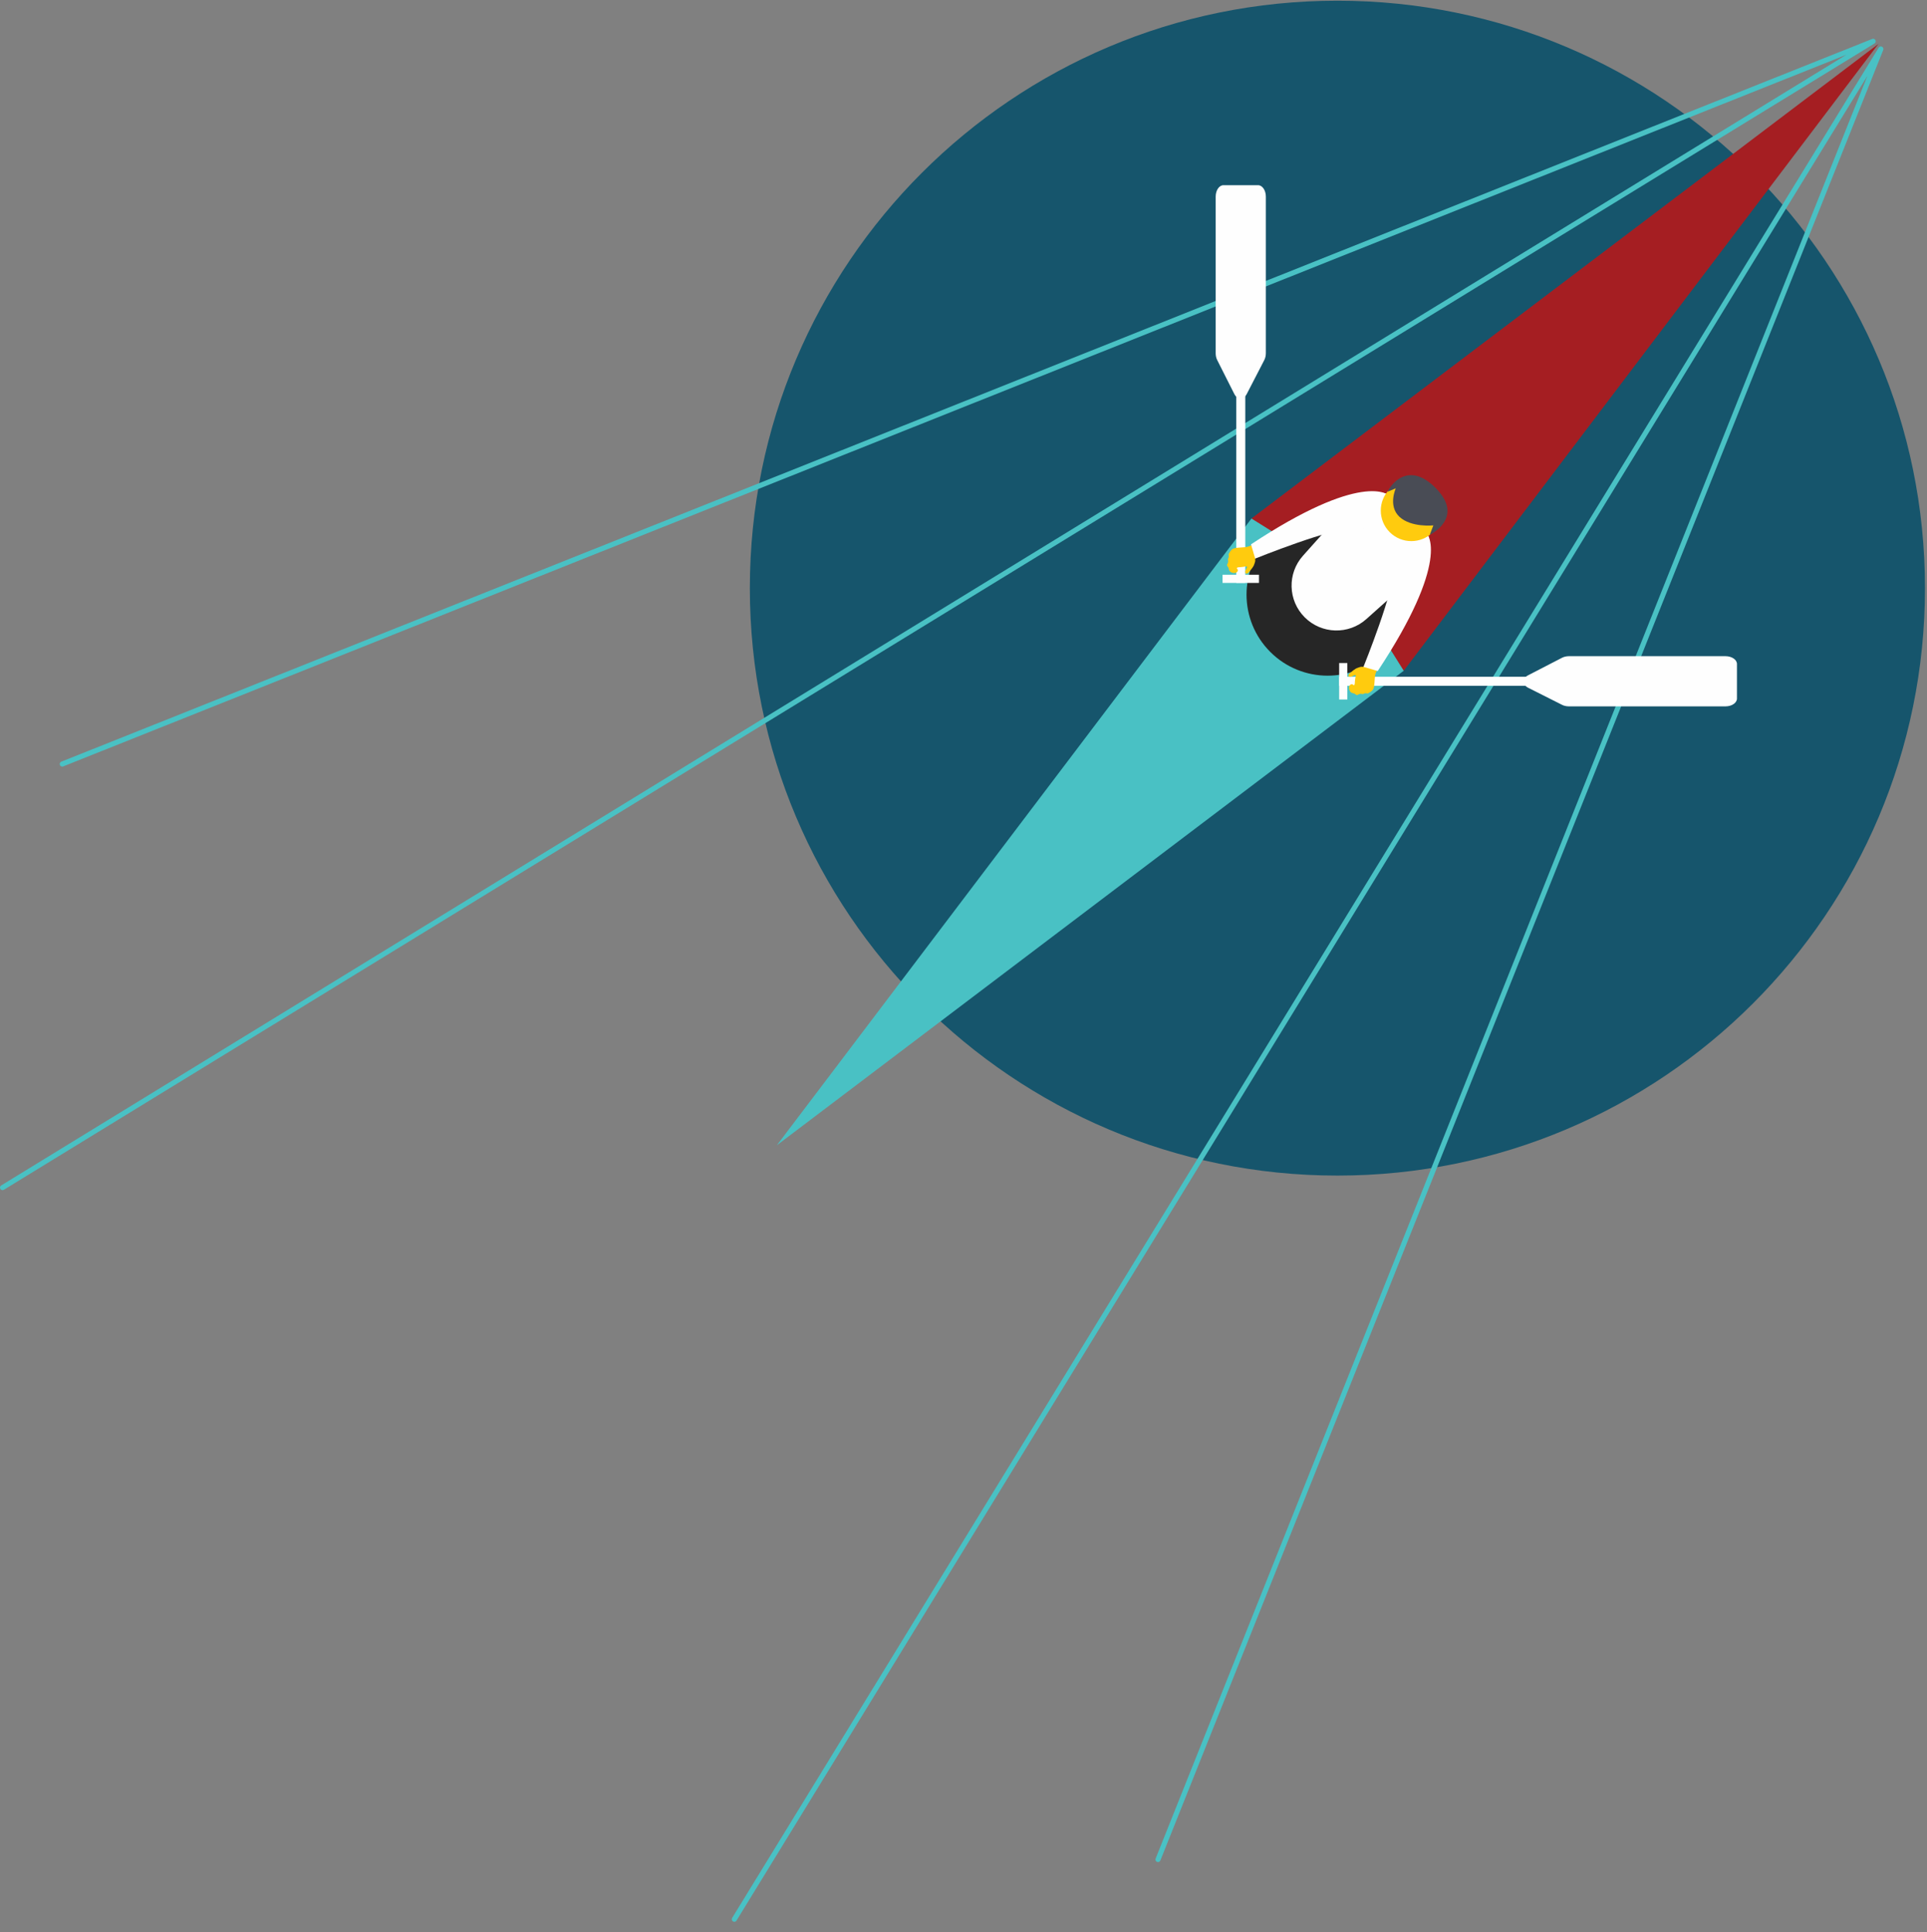 <?xml version="1.0" encoding="UTF-8"?>
<svg width="343px" height="344px" viewBox="0 0 343 344" version="1.1" xmlns="http://www.w3.org/2000/svg" xmlns:xlink="http://www.w3.org/1999/xlink">
    <rect x="0" y="0" width="343" height="344" fill="#808080" stroke="none"/>
    <title>Group 13</title>
    <g id="more" stroke="none" stroke-width="1" fill="none" fill-rule="evenodd">
        <g id="Group-13" transform="translate(-0, 0.123)">
            <path d="M238.056,209.171 C180.295,209.171 133.471,162.347 133.471,104.586 C133.471,46.825 180.295,1.42108547e-14 238.056,1.42108547e-14 C295.817,1.42108547e-14 342.641,46.825 342.641,104.586 C342.641,162.347 295.817,209.171 238.056,209.171" id="Fill-126" fill="#16556C"></path>
            <path d="M130.71,342.02 C130.629,342.02 130.547,341.998 130.473,341.953 C130.259,341.822 130.192,341.542 130.323,341.329 L334.401,8.364 C334.524,8.163 334.784,8.09 334.991,8.195 C335.202,8.301 335.297,8.55 335.21,8.77 L206.54,331.109 C206.446,331.34 206.179,331.455 205.95,331.362 C205.717,331.269 205.604,331.005 205.696,330.772 L332.393,13.378 L131.097,341.803 C131.012,341.943 130.862,342.02 130.71,342.02" id="Fill-127" fill="#49C1C4"></path>
            <path d="M0.454,211.763 C0.302,211.763 0.152,211.686 0.067,211.546 C-0.064,211.332 2.84217094e-14,211.053 0.217,210.922 L328.641,9.626 L11.248,136.322 C11.016,136.414 10.751,136.301 10.658,136.069 C10.565,135.836 10.679,135.572 10.912,135.479 L333.251,6.809 C333.466,6.721 333.718,6.816 333.824,7.027 C333.931,7.238 333.857,7.494 333.656,7.618 L0.691,211.696 C0.617,211.741 0.535,211.763 0.454,211.763" id="Fill-128" fill="#49C1C4"></path>
            <polygon id="Fill-129" fill="#A51E22" points="233.191 108.858 222.77 92.178 278.563 49.935 334.357 7.692 292.114 63.486 249.871 119.279"></polygon>
            <polygon id="Fill-130" fill="#49C1C4" points="239.436 102.613 249.858 119.293 194.064 161.536 138.27 203.779 180.513 147.985 222.756 92.192"></polygon>
            <path d="M246.521,115.943 C240.884,121.58 231.744,121.58 226.107,115.943 C220.469,110.306 220.469,101.166 226.107,95.528 C231.744,89.891 240.884,89.891 246.521,95.528 C252.158,101.166 252.158,110.306 246.521,115.943" id="Fill-131" fill="#262626"></path>
            <path d="M232.236,109.784 L232.236,109.784 C229.239,106.787 229.104,101.972 231.929,98.812 L240.439,89.29 C243.029,86.897 247.006,86.95 249.395,89.339 L252.681,92.624 C255.07,95.013 255.122,98.991 252.729,101.581 L243.208,110.092 C240.048,112.916 235.233,112.781 232.236,109.784" id="Fill-132" fill="#FEFEFE"></path>
            <path d="M225.037,63.985 L221.919,70.021 C221.358,71.105 220.244,71.095 219.693,70.002 L216.658,63.979 C216.482,63.629 216.387,63.205 216.387,62.77 L216.387,34.884 C216.387,33.759 217.009,32.848 217.776,32.848 L223.929,32.848 C224.697,32.848 225.318,33.759 225.318,34.884 L225.318,62.756 C225.318,63.2 225.22,63.631 225.037,63.985" id="Fill-133" fill="#FEFEFE"></path>
            <polygon id="Fill-134" fill="#FEFEFE" points="220.048 103.655 221.656 103.655 221.656 68.067 220.048 68.067"></polygon>
            <polygon id="Fill-135" fill="#FEFEFE" points="217.608 103.655 224.096 103.655 224.096 102.202 217.608 102.202"></polygon>
            <path d="M219.805,101.884 C219.687,101.9 219.564,101.893 219.454,101.872 C219.244,101.831 219.025,101.727 218.888,101.558 C218.734,101.37 218.741,101.116 218.644,100.903 C218.554,100.701 218.322,100.632 218.435,100.369 C218.497,100.226 218.572,100.086 218.612,99.936 C218.654,99.778 218.573,99.616 218.576,99.454 C218.579,99.274 218.726,99.142 218.731,98.965 C218.737,98.771 218.629,98.658 218.733,98.447 C218.846,98.218 219.083,97.872 219.276,97.702 C219.608,97.411 220.189,97.417 220.604,97.37 C220.914,97.336 221.225,97.317 221.536,97.298 C221.965,97.272 222.365,97.151 222.747,96.958 C223.104,96.778 223.467,96.613 223.825,96.436 C223.899,96.399 223.931,96.427 223.968,96.481 C224.341,97.022 224.642,97.609 224.911,98.208 C224.941,98.276 224.98,98.345 225.003,98.416 C225.04,98.532 225.048,98.493 224.961,98.56 C224.843,98.649 224.649,98.695 224.513,98.754 C224.214,98.884 223.916,99.014 223.618,99.143 C223.328,99.269 223.445,99.441 223.429,99.702 C223.413,99.94 223.317,100.126 223.249,100.347 C223.097,100.843 222.66,101.288 222.347,101.686 C222.262,101.794 222.172,101.905 222.049,101.965 C221.576,102.192 221.586,101.579 221.745,101.319 C221.819,101.197 222.149,100.645 221.779,100.709 C221.468,100.763 221.141,100.838 220.817,100.85 C220.677,100.855 220.205,100.842 220.152,101.02 C220.133,101.084 220.199,101.138 220.244,101.187 C220.323,101.273 220.351,101.401 220.316,101.51 C220.242,101.744 220.032,101.854 219.805,101.884" id="Fill-136" fill="#FFCB0E"></path>
            <path d="M247.594,88.583 C247.352,87.535 242.073,83.958 222.674,96.791 L223.42,99.327 C223.42,99.327 237.447,93.657 241.028,93.955 C244.61,94.253 248.489,92.463 247.594,88.583" id="Fill-137" fill="#FEFEFE"></path>
            <path d="M278.035,116.983 L271.999,120.101 C270.915,120.661 270.924,121.775 272.018,122.327 L278.041,125.361 C278.391,125.538 278.815,125.633 279.25,125.633 L307.136,125.633 C308.26,125.633 309.172,125.011 309.172,124.244 L309.172,118.09 C309.172,117.323 308.26,116.701 307.136,116.701 L279.264,116.701 C278.82,116.701 278.389,116.8 278.035,116.983" id="Fill-138" fill="#FEFEFE"></path>
            <polygon id="Fill-139" fill="#FEFEFE" points="238.365 121.971 273.953 121.971 273.953 120.363 238.365 120.363"></polygon>
            <polygon id="Fill-140" fill="#FEFEFE" points="238.365 124.411 239.817 124.411 239.817 117.923 238.365 117.923"></polygon>
            <path d="M240.135,122.214 C240.119,122.332 240.125,122.455 240.147,122.565 C240.188,122.775 240.292,122.993 240.461,123.131 C240.649,123.285 240.902,123.278 241.116,123.375 C241.318,123.465 241.387,123.697 241.65,123.584 C241.792,123.522 241.933,123.446 242.083,123.406 C242.241,123.365 242.403,123.445 242.565,123.443 C242.745,123.44 242.877,123.293 243.054,123.288 C243.249,123.282 243.361,123.39 243.572,123.286 C243.801,123.173 244.147,122.936 244.317,122.743 C244.608,122.411 244.602,121.83 244.649,121.415 C244.684,121.105 244.702,120.794 244.721,120.483 C244.747,120.054 244.868,119.654 245.061,119.271 C245.241,118.915 245.406,118.551 245.583,118.194 C245.62,118.12 245.592,118.088 245.538,118.051 C244.997,117.677 244.41,117.377 243.811,117.108 C243.743,117.077 243.674,117.038 243.603,117.016 C243.487,116.979 243.526,116.971 243.459,117.058 C243.37,117.176 243.324,117.37 243.265,117.506 C243.135,117.804 243.005,118.103 242.875,118.401 C242.75,118.691 242.579,118.574 242.316,118.59 C242.079,118.605 241.893,118.702 241.672,118.77 C241.176,118.922 240.731,119.359 240.333,119.672 C240.225,119.757 240.114,119.846 240.054,119.97 C239.827,120.443 240.44,120.432 240.7,120.274 C240.822,120.199 241.374,119.87 241.31,120.24 C241.256,120.551 241.181,120.878 241.169,121.201 C241.164,121.342 241.177,121.814 240.999,121.867 C240.935,121.886 240.881,121.819 240.832,121.775 C240.747,121.696 240.619,121.668 240.508,121.703 C240.274,121.777 240.165,121.987 240.135,122.214" id="Fill-141" fill="#FFCB0E"></path>
            <path d="M253.437,94.425 C254.486,94.667 258.063,99.946 245.23,119.345 L242.693,118.599 C242.693,118.599 248.364,104.572 248.065,100.99 C247.767,97.409 249.557,93.529 253.437,94.425" id="Fill-142" fill="#FEFEFE"></path>
            <path d="M255.052,94.622 C252.93,96.744 249.489,96.744 247.367,94.622 C245.245,92.5 245.245,89.06 247.367,86.937 C249.489,84.815 252.93,84.815 255.052,86.937 C257.174,89.06 257.174,92.5 255.052,94.622" id="Fill-143" fill="#FFCB0E"></path>
            <path d="M248.444,86.812 C248.444,86.812 247.012,89.95 249.101,91.89 C251.191,93.83 255.131,93.415 255.131,93.415 L254.487,95.094 C254.487,95.094 260.862,92.077 255.499,86.714 C250.538,81.752 247.385,86.434 246.975,87.441 L248.444,86.812 Z" id="Fill-144" fill="#494C55"></path>
        </g>
    </g>
</svg>